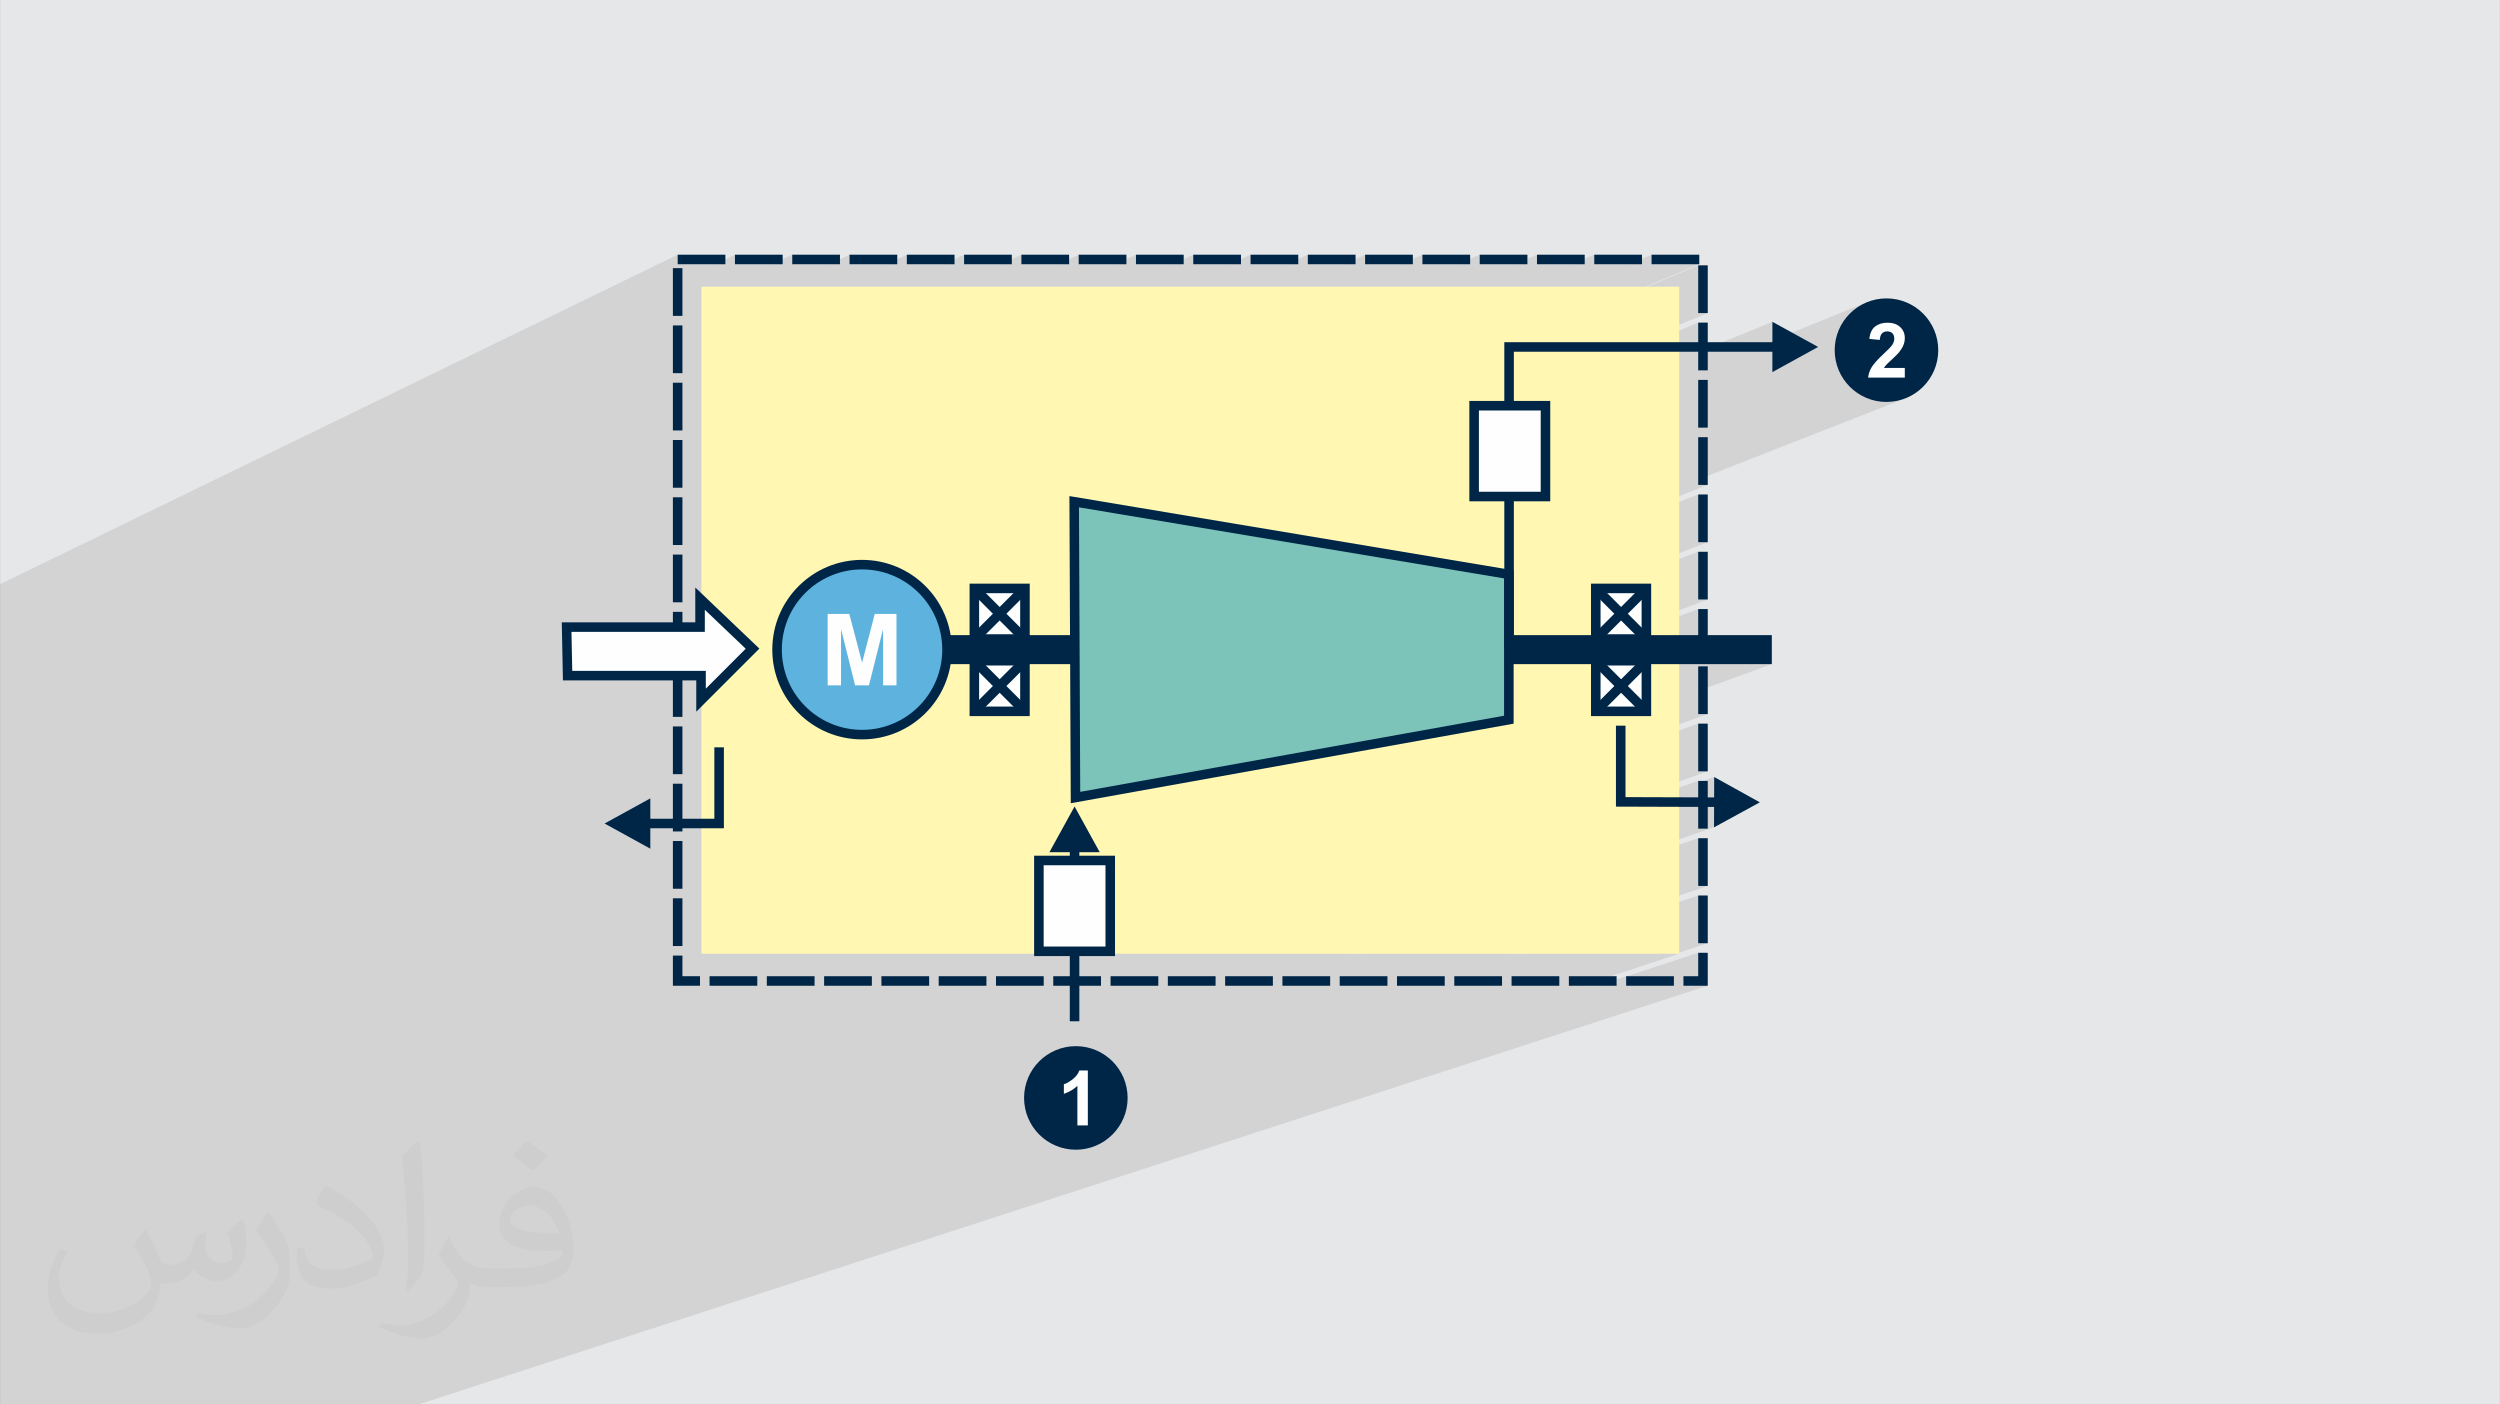 <?xml version="1.0" encoding="UTF-8"?>
<!DOCTYPE svg PUBLIC "-//W3C//DTD SVG 1.0//EN" "http://www.w3.org/TR/2001/REC-SVG-20010904/DTD/svg10.dtd">
<!-- Creator: CorelDRAW -->
<svg xmlns="http://www.w3.org/2000/svg" xml:space="preserve" width="3.708in" height="2.083in" version="1.0" style="shape-rendering:geometricPrecision; text-rendering:geometricPrecision; image-rendering:optimizeQuality; fill-rule:evenodd; clip-rule:evenodd"
viewBox="0 0 3702.73 2080.18"
 xmlns:xlink="http://www.w3.org/1999/xlink"
 xmlns:xodm="http://www.corel.com/coreldraw/odm/2003">
 <rect x="0" y="0" width="3702.73" height="2080.18" fill="#808080" stroke="none"/>
 <defs>
  <style type="text/css">
   <![CDATA[
    .fil10 {fill:#FEFEFE}
    .fil3 {fill:#FFF7B2}
    .fil8 {fill:#7CC4B9}
    .fil4 {fill:#002647}
    .fil7 {fill:#5DB3DE}
    .fil0 {fill:#E6E7E8}
    .fil6 {fill:white}
    .fil9 {fill:#FEFEFE;fill-rule:nonzero}
    .fil5 {fill:#002647;fill-rule:nonzero}
    .fil2 {fill:#373435;fill-opacity:0.031}
    .fil1 {fill:#2B2A29;fill-opacity:0.102}
   ]]>
  </style>
 </defs>
 <g id="Layer_x0020_1">
  <path class="fil0" d="M-0 0l3702.73 0 0 2080.18 -3702.73 0 0 -2080.18z"/>
  <path class="fil1" d="M2228.04 513.55l287.18 -120.55 0 70.71 14.14 0 -138.63 57.25 19.91 0 104.58 -43.11 0 43.11 1.33 0 108.56 -44.33 0 27.85 139.14 -56.48 -3.4 1.53 -3.31 1.69 -3.22 1.85 -3.11 1.99 -3.01 2.14 -2.9 2.28 -2.78 2.41 -2.66 2.54 -1.67 1.75 28.79 -11.67 6.4 -2.34 6.67 -1.71 6.91 -1.06 7.12 -0.36 7.12 0.36 6.91 1.06 6.67 1.71 6.4 2.34 6.09 2.93 5.74 3.49 5.36 4.01 4.95 4.49 4.49 4.95 4.01 5.36 3.49 5.74 2.93 6.09 2.34 6.4 1.71 6.67 1.06 6.91 0.36 7.12 -0.36 7.12 -1.06 6.91 -1.71 6.67 -2.34 6.4 -2.93 6.09 -3.49 5.74 -4.01 5.36 -4.49 4.95 -4.95 4.49 -5.36 4.01 -5.74 3.49 -6.09 2.93 -31.61 12.4 0.57 0.04 3.95 0.1 3.95 -0.1 3.89 -0.3 3.84 -0.49 3.77 -0.68 3.71 -0.86 3.64 -1.03 3.56 -1.2 -305.24 119.55 0 8.02 14.14 0 -301.32 117.65 0 6.56 3.3 0.55 283.87 -110.62 0 70.71 14.14 0 -160.25 61.36 22.53 0 123.57 -47.22 0 70.71 14.14 0 -83.81 31.46 0 8.78 69.67 -26.1 0 45.69 101.98 0 0 28.82 -19.39 7.07 26.46 0 -109.06 39.68 0 34.29 14.14 0 -135.96 49 0 8.94 121.81 -43.8 0 70.71 14.14 0 -135.96 47.98 0 4.25 13.53 0.04 108.28 -38.12 0 2.57 23.71 -8.34 -0.1 30.19 -23.61 8.24 0 5.82 23.56 0.08 -0.1 30.19 -542.22 187.21 22.16 0 496.61 -171.11 0 70.71 14.14 0 -297.15 100.4 27.08 0 255.93 -86.26 0 70.71 14.14 0 -47.06 15.55 4.78 0 -143.66 47.44 22.17 0 42.92 -14.14 0 0.46 106.71 -35.16 0 34.7 -21.86 7.13 0 7.01 36 0 -1909.25 620.09 -29.92 0 -11.75 0 -6.08 0 -18.09 0 -34.58 0 -11.75 0 -22.76 0 -1.15 0 -18.43 0 -1.98 0 -1.93 0 -9.07 0 -2.48 0 -0.96 0 -5.56 0 -6.19 0 -13.74 0 -8.97 0 -0.92 0 -35.12 0 -6.32 0 -5.44 0 -22.29 0 -1.08 0 -16.46 0 -18.93 0 -11.75 0 -17.68 0 -5.42 0 -35.67 0 -11.75 0 -6.25 0 -12.77 0 -3.81 0 -6.75 0 -12.31 0 -16.88 0 -4.65 0 -7.1 0 -3.7 0 -18.85 0 -32.55 0 -3.66 0 -11.75 0 -1.29 0 -16.79 0 -1.72 0 -2.49 0 -16.03 0 -20.45 0 -11.75 0 -14.34 0 0 -2.67 0 -7.12 0 -4.18 0 -1.55 0 -4.14 0 -7.68 0 -13.16 0 -4.2 0 -7.7 0 -13.48 0 -4.27 0 -5.36 0 -2.37 0 -5.71 0 -8.09 0 -0 0 -4.34 0 -7.76 0 -8.08 0 -3.85 0 -2.2 0 -4.42 0 -7.79 0 -14.47 0 -4.49 0 -7.82 0 -14.82 0 -4.57 0 -7.85 0 -8.98 0 -2.25 0 -3.95 0 -4.65 0 -7.87 0 -0.23 0 -9.5 0 -0.33 0 -4.13 0 -1.36 0 -2.77 0 -1.95 0 -3.5 0 -2.82 0 -1.59 0 -5.59 0 -21.74 0 -6.46 0 -4.85 0 -2.46 0 -4.62 0 -6.15 0 -1.71 0 -2.46 0 -2.37 0 -63.49 0 -7.75 0 -4.03 0 -0.92 0 -10.52 0 -31.5 0 -5.83 0 -2.57 0 -3.07 0 -5.36 0 -4.65 0 -1.74 0 -4.69 0 -1.19 0 -0.01 0 -4.8 0 -0.27 0 -5.74 0 -6.69 0 -2.7 0 -1.11 0 -1.66 0 -1.14 0 -3.38 0 -3.24 0 -8.86 0 -0.04 0 -7.15 0 -2.39 0 -3.2 0 -8.25 0 -0.63 0 -0.87 0 -4.49 0 -1.45 0 -0.5 0 -0.6 0 -1.43 0 -1.12 0 -3.52 0 -0.86 0 -1.62 0 -0.53 0 -0.85 0 -2.18 0 -3.99 0 -5.46 0 -1.99 0 -0.97 0 -0.67 0 -0.66 0 -1.76 0 -3.24 0 -0.06 0 -0.85 0 -1.91 0 -4.72 0 -6.05 0 -1.08 0 -7.48 0 -0.07 0 -0.45 0 -3.01 0 -4.99 0 -0.2 0 -0.08 0 -2.52 0 -2.86 0 -1.68 0 -0.66 0 -1.83 0 -4.24 0 -6.66 0 -0.76 0 -0.36 0 -4.93 0 -0.28 0 -0.89 0 -2.5 0 -2.5 0 -0.41 0 -3.16 0 -2.54 0 -6.92 0 -3.76 0 -1.38 0 -3.28 0 -5.02 0 -2.76 0 -7.33 0 -3.3 0 -3.98 0 -0.57 0 -9.59 0 -3.32 0 -2.15 0 -4.13 0 -1.03 0 -5.39 0 -12.58 0 -6.15 0 -2.97 0 -3.23 0 -2.83 0 -0.69 0 -6.61 0 -0.13 0 -1.6 0 -5.76 0 -5.42 0 -13.82 0 -0.14 0 -1.55 0 -1.95 0 -1.39 0 -3.85 0 -2.56 0 -2.94 0 -6.74 0 -8.58 0 -4.21 0 -0.77 0 -6.43 0 -2.12 0 -9.33 0 -7.19 0 -5.05 0 -6.44 0 -6.64 0 -7.08 0 -5.31 0 -0.31 0 -4.82 0 -6.45 0 -19.42 0 -5.22 0 -6.46 0 -19.83 0 -1.29 0 -4.01 0 -2.97 0 -3.5 0 -2.22 0 -18.03 0 -5.39 0 -6.48 0 -20.67 0 -5.48 0 -6.49 0 -0.96 0 -6.86 0 -5.83 0 -7.45 0 -5.57 0 -6.49 0 -21.57 0 -5.66 0 -6.5 0 -10.25 0 -6.76 0 -5.02 0 -0.92 0 -4.83 0 -6.51 0 -22.51 0 -5.85 0 -6.51 0 -17.27 0 -5.72 0 -0.92 0 -5.03 0 -1.02 0 -5.5 0 -15.06 0 -8.44 0 -6.06 0 -6.53 0 -21.92 0 -2.1 0 -12.69 1003.62 -488.07 0 14.14 55.52 0 29.34 -14.14 0 14.14 55.26 0 29.59 -14.14 0 14.14 55.01 0 29.84 -14.14 0 14.14 54.76 0 30.1 -14.14 0 14.14 54.5 0 30.35 -14.14 0 14.14 54.25 0 30.6 -14.14 0 14.14 54 0 30.85 -14.14 0 14.14 53.75 0 31.11 -14.14 0 14.14 53.49 0 31.36 -14.14 0 14.14 53.24 0 31.61 -14.14 0 14.14 52.99 0 31.86 -14.14 0 14.14 52.74 0 32.11 -14.14 0 14.14 52.48 0 32.37 -14.14 0 14.14 52.24 0 32.62 -14.14 0 14.14 51.98 0 32.87 -14.14 0 14.14 51.73 0 33.12 -14.14 0 14.14 51.48 0 33.38 -14.14 0 14.14 70.71 0 -288.79 121.25 0 0.92z"/>
  <path class="fil2" d="M215.96 1821.93c7.07,10.71 11.65,21.01 16.13,32.45 3.33,6.66 5.09,18.93 20.7,18.93 4.57,0 11.13,-1.35 16.95,-4.57 6.55,-3.44 11.54,-8.64 14.15,-16.53l6.24 -21.01 15.19 -7.49 1.04 1.04c-2.08,7.91 -2.59,15.5 -2.59,21.43 0,17.57 15.19,24.23 27.25,24.23 7.07,0 13.42,-3.44 13.42,-9.89 0,-8.32 -3.53,-22.47 -8.12,-35.16 7.07,-7.07 14.15,-14.15 22.26,-19.87l1.25 0.63c3.53,14.98 5.51,29.75 5.51,39.63 0,9.67 -4.27,20.39 -7.8,27.36 -7.28,13.73 -20.18,24.65 -35.78,24.65 -11.85,0 -25.06,-5.93 -34.12,-16.95l-0.52 0c-8.53,10.61 -21.74,20.18 -42.86,20.18l-6.55 0c-1.04,13.94 -4.05,23.81 -8.64,32.66 -12.58,24.54 -49.92,41.92 -85.08,41.92 -48.89,0 -73.43,-28.19 -73.43,-65.73 0,-23.19 7.59,-44.72 19.24,-60.01l9.56 3.95c-7.28,13.94 -12.17,27.04 -12.17,39.94 0,35.16 28.61,51.9 61.58,51.9 30.58,0 68.44,-19.45 75.31,-42.02 -2.59,-24.65 -11.85,-36.19 -26,-58.66 4.27,-7.49 9.78,-14.98 16.64,-22.98l1.25 0 0 0 0 0 -0.01 -0.04zm563.83 -132.3c10.3,6.45 20.39,14.04 30.27,22.78 -5.51,7.8 -12.38,14.88 -20.91,21.12 -9.89,-8.01 -19.76,-14.88 -29.86,-22.16 6.86,-7.7 13.63,-15.08 20.49,-21.74l0 0 0 0 0 0 0 0 0 0 0.01 0zm5.3 96.11c-16.64,0 -30.27,10.92 -30.27,19.03 0,17.38 33.28,22.78 73.12,22.56 -4.99,-20.39 -22.47,-41.61 -42.86,-41.61l0 0.01zm-37.35 92.99c21.64,0 40.57,-0.63 55.02,-4.27 16.13,-4.05 29.75,-12.17 29.75,-17.78 0,-1.46 0,-3.22 -0.52,-4.68 -9.05,0.83 -19.45,0.83 -28.5,0.83 -29.33,0 -51.79,-6.66 -60.64,-23.09 -2.19,-4.57 -3.74,-9.67 -3.74,-15.5 0,-15.92 6.86,-31.41 18.93,-42.13 10.08,-8.84 21.22,-14.35 32.55,-14.35 20.49,0 36.81,16.44 48.26,42.34 6.24,14.15 10.5,30.47 10.5,51.07 0,13.73 -3.74,25.27 -12.27,33.8 -15.92,15.4 -45.24,21.22 -90.17,21.22l-20.39 0 0 0 -5.3 0c-11.13,0 -19.14,-1.98 -25.48,-6.86l-1.04 0c0.31,2.59 0.52,5.09 0.52,7.49 0,10.08 -3.33,22.98 -10.08,33.28 -19.97,29.64 -41.61,42.53 -60.33,42.53 -18.93,0 -42.13,-7.28 -63.03,-16.75l3.74 -7.28c6.76,2.81 16.13,4.68 29.02,4.68 33.8,0 78.21,-32.45 83.72,-64.17 -1.25,-2.59 -3.53,-6.03 -6.76,-9.67 -9.89,-11.75 -16.13,-21.53 -21.95,-31.82 4.99,-9.89 9.56,-17.78 13.83,-24.96l1.77 -0.21c14.46,29.44 27.56,46.28 56.78,46.28l4.57 0 0 0 21.22 0 0 0 0 0 0 0 0 0 0 0 0.04 0zm-146.45 31.1c2.5,-13.52 2.7,-28.7 2.7,-42.86l0 -21.01c0,-39.21 -4.99,-96.2 -9.05,-133.34 7.07,-7.59 16.95,-16.53 24.75,-22.56l2.29 0.63c5.3,46.7 6.55,100.79 6.55,150.81 0,13.11 -0.52,25.9 -1.77,35.26 -0.73,11.85 -7.59,20.8 -22.26,34.53l-3.22 -1.46zm-150.71 -61.89c0.73,18.41 9.78,32.87 41.4,32.87 19.66,0 36.3,-5.09 54.71,-13.83 3.33,-1.46 5.09,-3.44 5.09,-5.09 0,-11.54 -8.84,-26.83 -23.71,-40.77 -14.46,-13.11 -33.6,-24.65 -51.48,-32.35 -6.14,-2.59 -8.12,-5.3 -8.12,-7.91 0,-5.3 7.07,-16.44 12.9,-24.44l1.98 -0.21c20.49,10.71 43.38,26.63 60.33,44.3 15.4,16.33 24.96,32.87 24.96,50.86 0,13.31 -4.05,25.79 -10.61,37.44 -22.47,11.33 -46.39,19.97 -70.1,19.97 -28.81,0 -48.47,-13.52 -48.47,-45.24 0,-3.44 0,-8.73 1.25,-15.61l9.89 0 0 0 0 0 0 0 0 0 0 0 -0.01 0zm-52.11 -52.32l17.89 28.92c6.55,10.71 12.69,22.37 12.69,40.77l0 23.5c0,19.03 -12.17,39.42 -31.82,59.6 -15.4,13.63 -29.02,19.45 -41.61,19.45 -18.72,0 -40.15,-5.82 -64.9,-16.44l2.81 -7.28c7.8,2.08 16.84,3.84 27.98,3.84 35.58,-0.21 71.97,-26.21 88.61,-57.93 1.98,-3.64 2.7,-7.07 2.7,-9.47 0,-3.64 -1.98,-7.7 -3.53,-11.33 -9.05,-17.05 -19.14,-32.66 -30.27,-47.12 5.82,-9.16 11.65,-17.99 17.99,-26.73l1.46 0.21 0 0 0 0 0 0 0 0 0 0 -0.01 0z"/>
  <g id="_2618515356256">
   <path class="fil3" d="M1038.84 424.69l1448.23 0 0 987.96 -1448.23 0 0 -987.96z"/>
   <path class="fil4" d="M1368.03 947.82l1249.17 0 0 28.82 -1249.17 0 0 -28.82z"/>
   <path class="fil5" d="M1368.02 940.75l1256.25 0 0 42.96 -1263.32 0 0 -42.96 7.07 0zm1242.11 14.14l-1235.04 0 0 14.68 1235.04 0 0 -14.68z"/>
   <path class="fil6" d="M2363.52 871.56l74.95 0 0 74.95 -74.95 0 0 -74.95z"/>
   <path class="fil5" d="M2363.52 864.49l82.03 0 0 89.09 -89.09 0 0 -89.09 7.07 0zm67.88 14.14l-60.81 0 0 60.81 60.81 0 0 -60.81z"/>
   <path class="fil7" d="M1276.74 836.35c69.52,0 125.88,56.36 125.88,125.88 0,69.52 -56.36,125.88 -125.88,125.88 -69.52,0 -125.88,-56.36 -125.88,-125.88 0,-69.52 56.36,-125.88 125.88,-125.88z"/>
   <path class="fil5" d="M1276.74 829.28c36.71,0 69.95,14.89 94.01,38.94 24.05,24.05 38.94,57.3 38.94,94.01 0,36.71 -14.89,69.95 -38.94,94.01 -24.05,24.05 -57.3,38.94 -94.01,38.94 -36.71,0 -69.95,-14.89 -94.01,-38.94 -24.05,-24.06 -38.94,-57.3 -38.94,-94.01 0,-36.71 14.88,-69.95 38.94,-94.01 24.06,-24.05 57.3,-38.94 94.01,-38.94zm84.01 48.94c-21.5,-21.5 -51.2,-34.8 -84.01,-34.8 -32.81,0 -62.52,13.3 -84.01,34.8 -21.49,21.49 -34.79,51.2 -34.79,84.01 0,32.81 13.3,62.52 34.79,84.01 21.5,21.5 51.2,34.8 84.01,34.8 32.8,0 62.51,-13.3 84.01,-34.8 21.49,-21.5 34.79,-51.2 34.79,-84.01 0,-32.81 -13.31,-62.52 -34.79,-84.01z"/>
   <path class="fil5" d="M2443.48 876.56l-74.95 74.95 -10 -10 74.95 -74.95 10 10z"/>
   <path class="fil5" d="M2368.52 866.57l74.95 74.95 -10 10 -74.95 -74.95 10 -10z"/>
   <path class="fil6" d="M2363.52 978.66l74.95 0 0 74.95 -74.95 0 0 -74.95z"/>
   <path class="fil5" d="M2363.52 971.59l82.03 0 0 89.09 -89.09 0 0 -89.09 7.07 0zm67.88 14.14l-60.81 0 0 60.81 60.81 0 0 -60.81z"/>
   <path class="fil5" d="M2443.48 983.66l-74.95 74.95 -10 -10 74.95 -74.95 10 10z"/>
   <path class="fil5" d="M2368.52 973.66l74.95 74.95 -10 10 -74.95 -74.95 10 -10z"/>
   <path class="fil6" d="M1443.07 871.56l74.95 0 0 74.95 -74.95 0 0 -74.95z"/>
   <path class="fil5" d="M1443.07 864.49l82.02 0 0 89.09 -89.09 0 0 -89.09 7.07 0zm67.88 14.14l-60.81 0 0 60.81 60.81 0 0 -60.81z"/>
   <path class="fil5" d="M1523.02 876.56l-74.95 74.95 -10 -10 74.95 -74.95 10 10z"/>
   <path class="fil5" d="M1448.06 866.57l74.96 74.95 -10 10 -74.96 -74.95 10 -10z"/>
   <path class="fil6" d="M1443.07 978.66l74.95 0 0 74.95 -74.95 0 0 -74.95z"/>
   <path class="fil5" d="M1443.07 971.59l82.02 0 0 89.09 -89.09 0 0 -89.09 7.07 0zm67.88 14.14l-60.81 0 0 60.81 60.81 0 0 -60.81z"/>
   <path class="fil5" d="M1523.02 983.66l-74.95 74.95 -10 -10 74.95 -74.95 10 10z"/>
   <path class="fil5" d="M1448.06 973.66l74.96 74.95 -10 10 -74.96 -74.95 10 -10z"/>
   <path class="fil8" d="M1590.96 743.14l643.8 107.62 0 215.24 -641.88 115.31 -1.92 -438.17z"/>
   <path class="fil5" d="M1592.12 736.18l649.72 108.61 0 227.09c-218.63,39.39 -437.3,78.61 -655.96,117.84 -0.73,-151.64 -1.35,-303.28 -2,-454.92l8.24 1.38zm635.57 120.55l-629.65 -105.25 1.85 421.41 627.8 -112.78 0 -203.39z"/>
   <path class="fil5" d="M2242.18 958.38l0 -437.41 382.92 0 0 30.19 67.74 -37.26 -67.74 -37.26 0 30.19 -397.06 0 0 451.55 14.14 0z"/>
   <path class="fil5" d="M1554.26 1262.29l37.26 -67.74 37.26 67.74 -30.19 0 0 250.39 -14.14 0 0 -250.39 -30.19 0z"/>
   <path class="fil4" d="M1593.41 1556.62c38.45,0 69.62,31.17 69.62,69.62 0,38.45 -31.17,69.62 -69.62,69.62 -38.45,0 -69.62,-31.17 -69.62,-69.62 0,-38.45 31.17,-69.62 69.62,-69.62z"/>
   <path class="fil5" d="M1593.41 1549.55c21.17,0 40.35,8.59 54.23,22.46 13.87,13.87 22.46,33.06 22.46,54.23 0,21.17 -8.59,40.35 -22.46,54.23 -13.88,13.87 -33.06,22.46 -54.23,22.46 -21.17,0 -40.36,-8.59 -54.23,-22.46 -13.87,-13.88 -22.46,-33.06 -22.46,-54.23 0,-21.17 8.59,-40.36 22.46,-54.23 13.87,-13.87 33.06,-22.46 54.23,-22.46zm44.23 32.46c-11.31,-11.31 -26.96,-18.32 -44.23,-18.32 -17.27,0 -32.91,7.01 -44.23,18.32 -11.31,11.32 -18.32,26.96 -18.32,44.23 0,17.27 7.01,32.91 18.32,44.23 11.32,11.32 26.96,18.32 44.23,18.32 17.27,0 32.91,-7 44.23,-18.32 11.32,-11.31 18.32,-26.96 18.32,-44.23 0,-17.27 -7.01,-32.91 -18.32,-44.23z"/>
   <path class="fil9" d="M1611.16 1666.93l-15.48 0 0 -58.58c-5.65,5.31 -12.32,9.25 -20.01,11.79l0 -14.12c4.05,-1.32 8.44,-3.82 13.17,-7.53 4.74,-3.7 7.98,-8 9.76,-12.92l12.56 0 0 81.37z"/>
   <path class="fil4" d="M2794.09 449.05c38.45,0 69.62,31.17 69.62,69.62 0,38.45 -31.17,69.62 -69.62,69.62 -38.45,0 -69.62,-31.17 -69.62,-69.62 0,-38.45 31.17,-69.62 69.62,-69.62z"/>
   <path class="fil5" d="M2794.09 441.98c21.17,0 40.35,8.59 54.23,22.46 13.87,13.87 22.46,33.06 22.46,54.23 0,21.17 -8.59,40.35 -22.46,54.22 -13.88,13.88 -33.06,22.47 -54.23,22.47 -21.17,0 -40.36,-8.59 -54.23,-22.47 -13.87,-13.87 -22.46,-33.05 -22.46,-54.22 0,-21.17 8.59,-40.36 22.46,-54.23 13.87,-13.87 33.06,-22.46 54.23,-22.46zm44.23 32.46c-11.31,-11.31 -26.96,-18.32 -44.23,-18.32 -17.27,0 -32.91,7.01 -44.23,18.32 -11.31,11.32 -18.32,26.96 -18.32,44.23 0,17.27 7.01,32.91 18.32,44.23 11.32,11.32 26.96,18.32 44.23,18.32 17.27,0 32.91,-7 44.23,-18.32 11.32,-11.31 18.32,-26.96 18.32,-44.23 0,-17.27 -7,-32.91 -18.32,-44.23z"/>
   <path class="fil9" d="M2821.26 545l0 14.35 -54.35 0c0.58,-5.46 2.35,-10.62 5.29,-15.5 2.94,-4.88 8.76,-11.36 17.42,-19.44 6.99,-6.52 11.26,-10.94 12.84,-13.26 2.13,-3.2 3.2,-6.36 3.2,-9.51 0,-3.47 -0.92,-6.12 -2.79,-7.99 -1.85,-1.86 -4.41,-2.79 -7.67,-2.79 -3.24,0 -5.8,0.98 -7.72,2.94 -1.9,1.94 -3,5.18 -3.29,9.72l-15.48 -1.54c0.92,-8.55 3.81,-14.69 8.66,-18.42 4.86,-3.71 10.92,-5.57 18.21,-5.57 7.99,0 14.26,2.16 18.84,6.48 4.56,4.31 6.84,9.68 6.84,16.1 0,3.66 -0.66,7.12 -1.96,10.43 -1.3,3.3 -3.37,6.74 -6.22,10.36 -1.87,2.41 -5.28,5.86 -10.17,10.36 -4.91,4.5 -8.02,7.48 -9.32,8.97 -1.32,1.47 -2.37,2.92 -3.18,4.31l30.85 0z"/>
   <path class="fil5" d="M963.11 1257.05l-67.74 -37.26 67.74 -37.26 0 30.19 94.84 0 0 -105.75 14.14 0 0 119.89 -108.98 0 0 30.19z"/>
   <path class="fil5" d="M2538.92 1150.91l67.61 37.49 -67.86 37.04 0.1 -30.19 -145.37 -0.48 0 -119.87 14.14 0 0 105.78 131.27 0.43 0.1 -30.19z"/>
   <path class="fil5" d="M996.55 397.16l14.14 0 0 70.71 -14.14 0 0 -70.71zm0 84.86l14.14 0 0 70.71 -14.14 0 0 -70.71zm0 84.85l14.14 0 0 70.71 -14.14 0 0 -70.71zm0 84.85l14.14 0 0 70.71 -14.14 0 0 -70.71zm0 84.85l14.14 0 0 70.71 -14.14 0 0 -70.71zm0 84.85l14.14 0 0 70.71 -14.14 0 0 -70.71zm0 84.85l14.14 0 0 70.71 -14.14 0 0 -70.71zm0 84.85l14.14 0 0 70.71 -14.14 0 0 -70.71zm0 84.86l14.14 0 0 70.71 -14.14 0 0 -70.71zm0 84.85l14.14 0 0 70.71 -14.14 0 0 -70.71zm0 84.85l14.14 0 0 70.71 -14.14 0 0 -70.71zm0 84.86l14.14 0 0 70.71 -14.14 0 0 -70.71zm0 84.85l14.14 0 0 30.55 26.02 0 0 14.14 -40.16 0 0 -44.7zm54.3 44.7l0 -14.14 70.71 0 0 14.14 -70.71 0zm84.85 0l0 -14.14 70.71 0 0 14.14 -70.71 0zm84.85 0l0 -14.14 70.71 0 0 14.14 -70.71 0zm84.86 0l0 -14.14 70.71 0 0 14.14 -70.71 0zm84.85 0l0 -14.14 70.71 0 0 14.14 -70.71 0zm84.85 0l0 -14.14 70.71 0 0 14.14 -70.71 0zm84.85 0l0 -14.14 70.71 0 0 14.14 -70.71 0zm84.86 0l0 -14.14 70.71 0 0 14.14 -70.71 0zm84.85 0l0 -14.14 70.71 0 0 14.14 -70.71 0zm84.85 0l0 -14.14 70.71 0 0 14.14 -70.71 0zm84.86 0l0 -14.14 70.71 0 0 14.14 -70.71 0zm84.85 0l0 -14.14 70.71 0 0 14.14 -70.71 0zm84.85 0l0 -14.14 70.71 0 0 14.14 -70.71 0zm84.86 0l0 -14.14 70.71 0 0 14.14 -70.71 0zm84.85 0l0 -14.14 70.71 0 0 14.14 -70.71 0zm84.85 0l0 -14.14 70.71 0 0 14.14 -70.71 0zm84.86 0l0 -14.14 70.71 0 0 14.14 -70.71 0zm84.85 0l0 -14.14 21.86 0 0 -34.7 14.14 0 0 48.85 -36 0zm36 -62.99l-14.14 0 0 -70.71 14.14 0 0 70.71zm0 -84.85l-14.14 0 0 -70.71 14.14 0 0 70.71zm0 -84.86l-14.14 0 0 -70.71 14.14 0 0 70.71zm0 -84.85l-14.14 0 0 -70.71 14.14 0 0 70.71zm0 -84.85l-14.14 0 0 -70.71 14.14 0 0 70.71zm0 -84.86l-14.14 0 0 -70.71 14.14 0 0 70.71zm0 -84.85l-14.14 0 0 -70.71 14.14 0 0 70.71zm0 -84.85l-14.14 0 0 -70.71 14.14 0 0 70.71zm0 -84.86l-14.14 0 0 -70.71 14.14 0 0 70.71zm0 -84.85l-14.14 0 0 -70.71 14.14 0 0 70.71zm0 -84.85l-14.14 0 0 -70.71 14.14 0 0 70.71zm0 -84.85l-14.14 0 0 -70.71 14.14 0 0 70.71zm-12.53 -86.47l0 14.14 -70.71 0 0 -14.14 70.71 0zm-84.85 0l0 14.14 -70.71 0 0 -14.14 70.71 0zm-84.85 0l0 14.14 -70.71 0 0 -14.14 70.71 0zm-84.86 0l0 14.14 -70.71 0 0 -14.14 70.71 0zm-84.85 0l0 14.14 -70.71 0 0 -14.14 70.71 0zm-84.85 0l0 14.14 -70.71 0 0 -14.14 70.71 0zm-84.86 0l0 14.14 -70.71 0 0 -14.14 70.71 0zm-84.85 0l0 14.14 -70.71 0 0 -14.14 70.71 0zm-84.85 0l0 14.14 -70.71 0 0 -14.14 70.71 0zm-84.85 0l0 14.14 -70.71 0 0 -14.14 70.71 0zm-84.86 0l0 14.14 -70.71 0 0 -14.14 70.71 0zm-84.85 0l0 14.14 -70.71 0 0 -14.14 70.71 0zm-84.85 0l0 14.14 -70.71 0 0 -14.14 70.71 0zm-84.86 0l0 14.14 -70.71 0 0 -14.14 70.71 0zm-84.85 0l0 14.14 -70.71 0 0 -14.14 70.71 0zm-84.85 0l0 14.14 -70.71 0 0 -14.14 70.71 0zm-84.86 0l0 14.14 -70.71 0 0 -14.14 70.71 0zm-84.85 0l0 14.14 -70.71 0 0 -14.14 70.71 0z"/>
   <path class="fil10" d="M2183.32 600.93l105.7 0 0 134.52 -105.7 0 0 -134.52z"/>
   <path class="fil5" d="M2183.33 593.86l112.77 0 0 148.67 -119.84 0 0 -148.67 7.07 0zm98.63 14.14l-91.55 0 0 120.38 91.55 0 0 -120.38z"/>
   <path class="fil10" d="M1538.67 1274.54l105.7 0 0 134.53 -105.7 0 0 -134.53z"/>
   <path class="fil5" d="M1538.67 1267.47l112.77 0 0 148.67 -119.84 0 0 -148.67 7.07 0zm98.63 14.14l-91.56 0 0 120.38 91.56 0 0 -120.38z"/>
   <path class="fil10" d="M839.13 928.83l197.66 0 0 -42.14 77.75 74.12 -76.3 76.3 0 -36.33 -197.65 0 -1.46 -71.94z"/>
   <path class="fil5" d="M839.13 921.76l190.59 0 0 -51.56 94.94 90.49 -93.48 93.47 0 -46.32 -197.48 0 -1.74 -86.09 7.19 0zm197.65 14.14l-190.46 0 1.17 57.8 197.82 0 0 26.33 59.12 -59.12 -60.58 -57.74 0 32.73 -7.07 0z"/>
   <path class="fil9" d="M1225.78 1015.11l0 -105.76 32.08 0 18.96 72.13 18.74 -72.13 32.15 0 0 105.76 -19.79 0 -0.08 -83.26 -20.85 83.26 -20.59 0 -20.75 -83.26 -0.07 83.26 -19.79 0z"/>
  </g>
 </g>
</svg>
